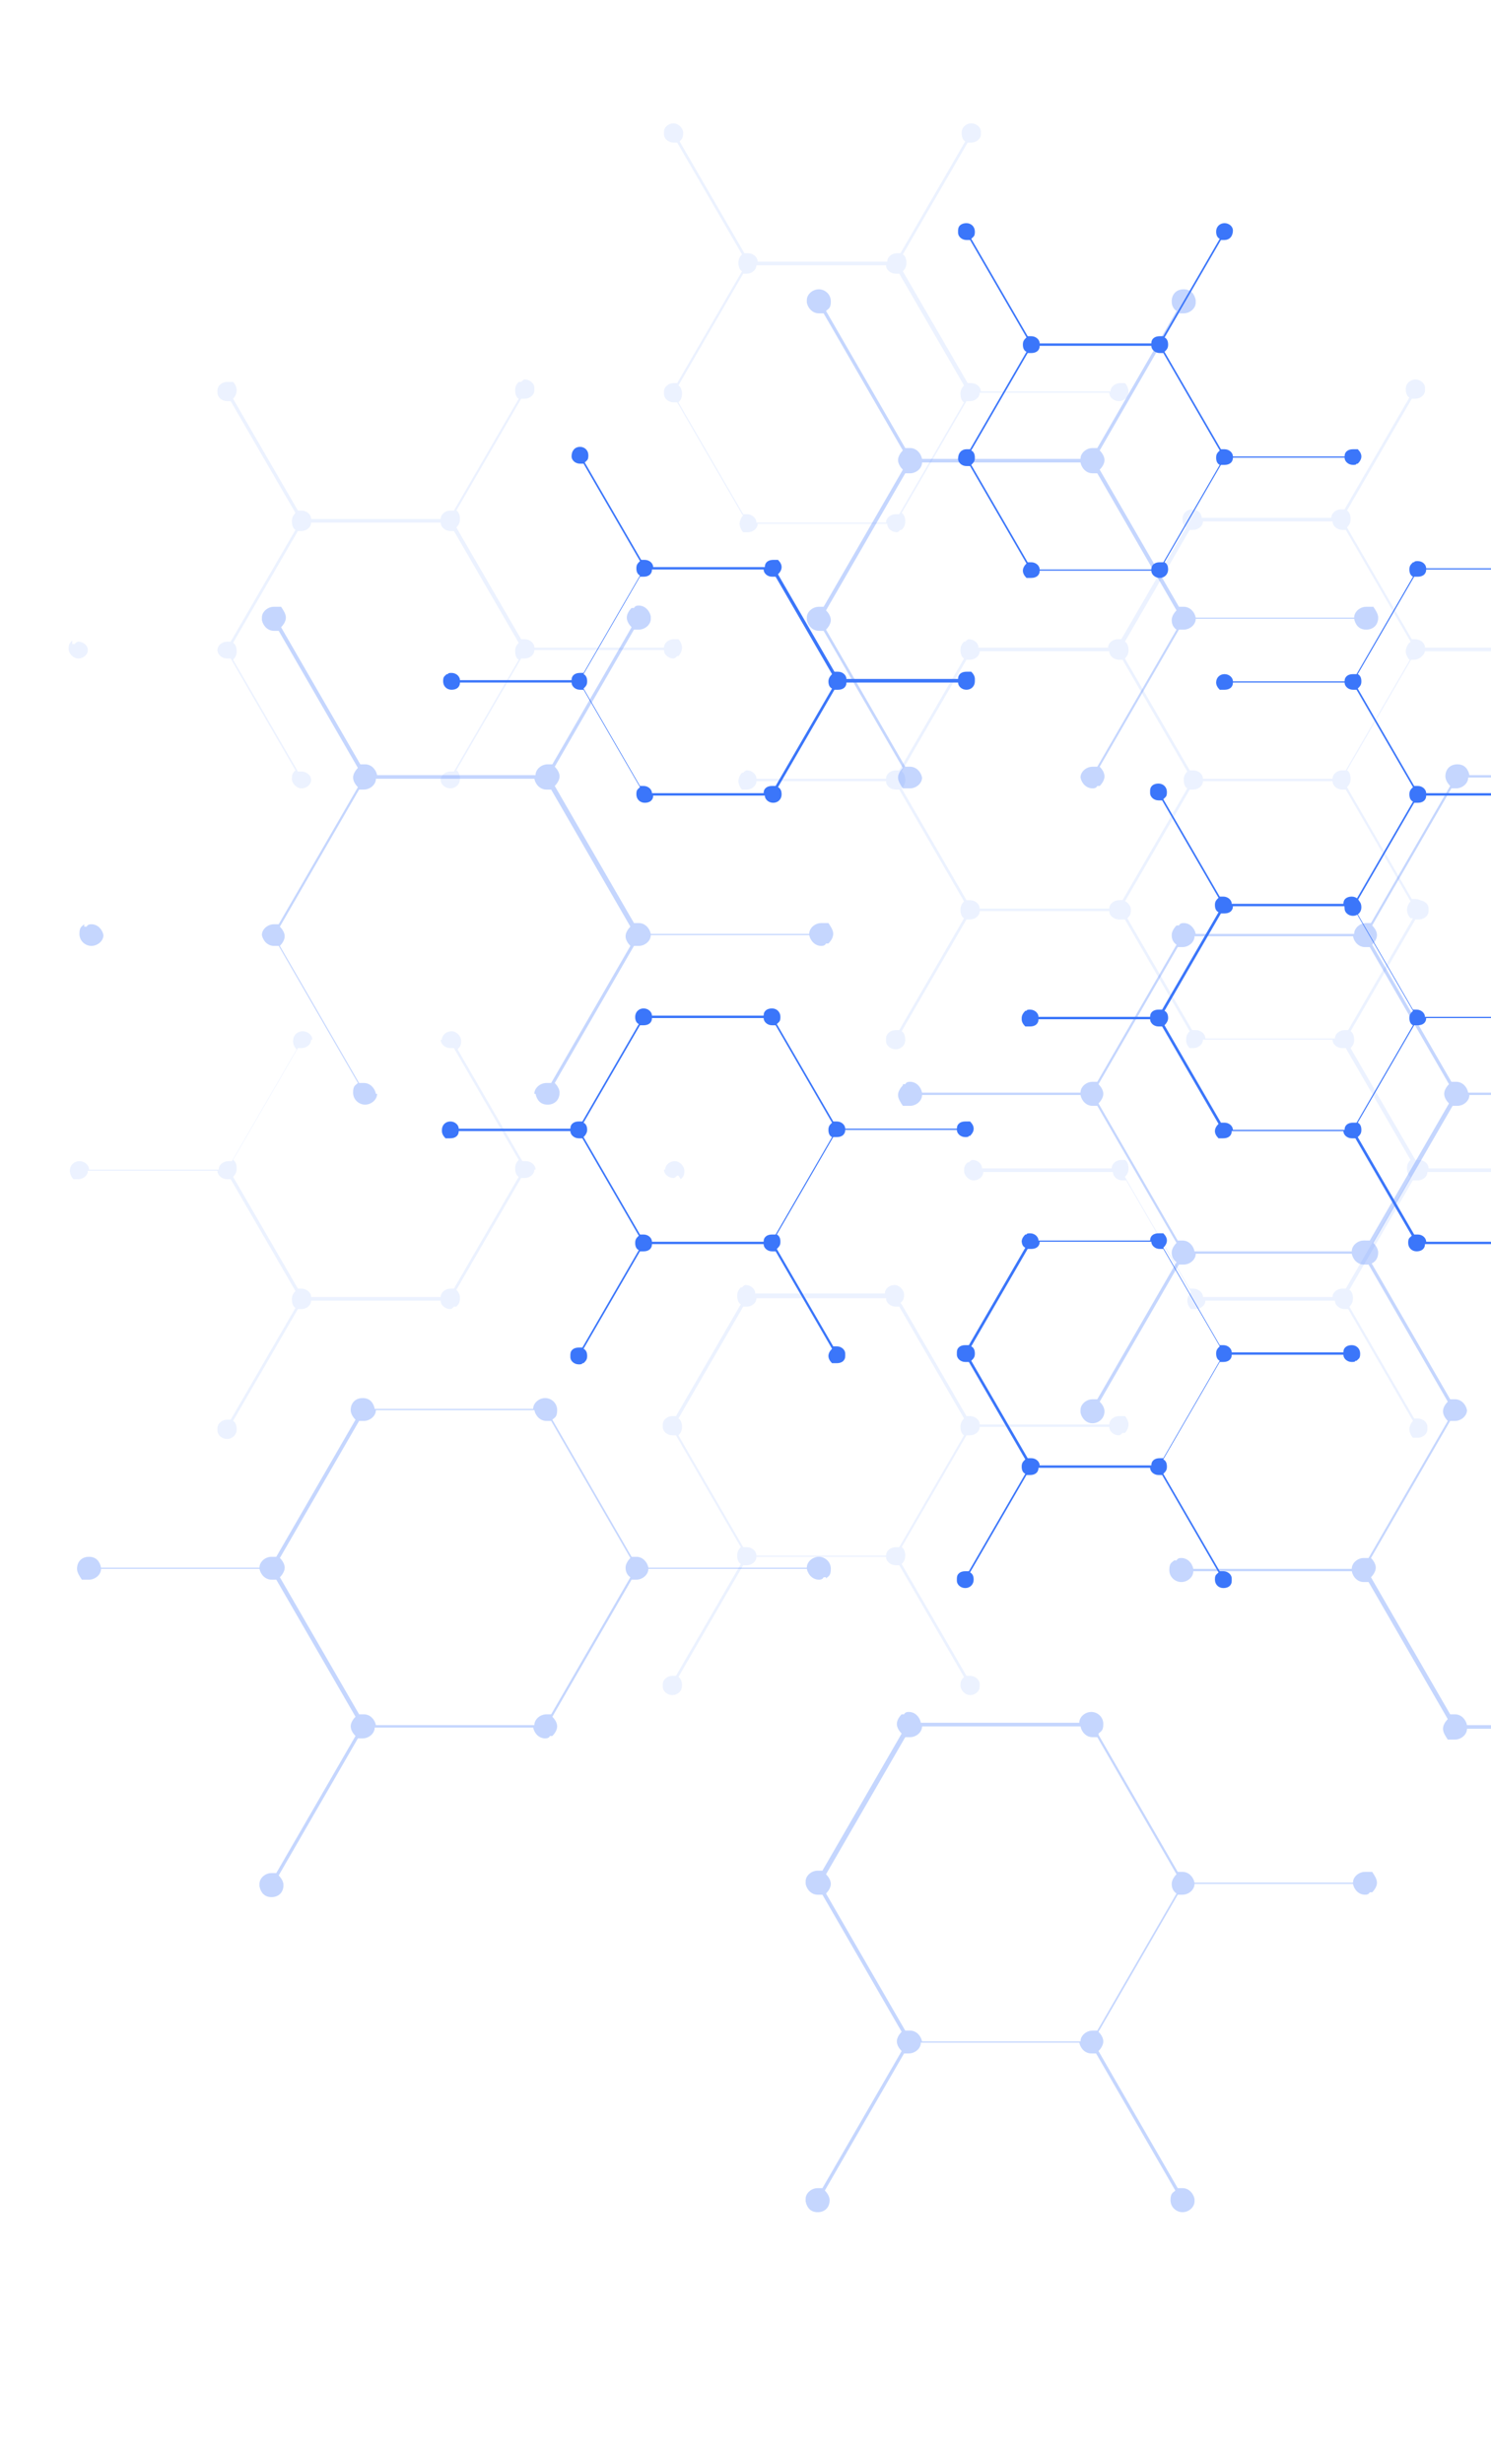 <?xml version="1.0" encoding="UTF-8"?> <svg xmlns="http://www.w3.org/2000/svg" width="396" height="654" viewBox="0 0 396 654" fill="none"><g opacity="0.1"><path d="M197.072 205.111H197.391C197.71 204.792 198.029 204.473 198.347 204.473C199.623 204.473 200.898 205.431 200.898 206.707H235.328C235.328 205.431 236.603 204.473 237.878 204.473C239.153 204.473 238.516 204.473 238.834 204.473L256.049 174.787C255.412 174.468 255.093 173.511 255.093 172.553C255.093 171.595 255.412 170.957 256.049 170.319H256.368C256.687 169.999 257.006 169.68 257.324 169.68C258.6 169.68 259.875 170.638 259.875 171.915H294.305C294.305 170.638 295.58 169.68 296.855 169.68C298.13 169.68 297.493 169.68 297.811 169.68L315.026 139.995C314.389 139.675 314.07 138.718 314.07 137.76C314.07 136.164 315.345 135.207 316.62 135.207C317.895 135.207 319.171 136.164 319.171 137.441H353.601C353.601 136.164 354.876 135.207 356.151 135.207C357.426 135.207 356.788 135.207 357.107 135.207L374.322 105.521C373.685 105.202 373.366 104.244 373.366 103.287C373.366 101.691 374.641 100.733 375.916 100.733C377.191 100.733 378.466 101.691 378.466 102.967V103.606C378.466 104.883 377.191 105.84 375.916 105.84C374.641 105.84 375.279 105.84 374.96 105.84L357.745 135.526C358.382 135.845 358.701 136.803 358.701 137.76C358.701 138.718 358.382 139.356 357.745 139.995L374.96 169.68C375.279 169.68 375.597 169.68 375.916 169.68C377.191 169.68 378.466 170.638 378.466 171.915H412.896C412.896 170.638 414.172 169.68 415.447 169.68C416.722 169.68 416.084 169.68 416.403 169.68H416.722C417.359 170.319 417.678 171.276 417.678 171.915C417.678 172.553 417.359 173.511 416.722 174.149H416.403C416.084 174.468 415.766 174.787 415.447 174.787C414.172 174.787 412.896 173.83 412.896 172.553H378.466C378.466 173.83 377.191 174.787 375.916 174.787C374.641 174.787 375.279 174.787 374.96 174.787L357.745 204.473C358.382 204.792 358.701 205.75 358.701 206.707C358.701 207.665 358.382 208.303 357.745 208.942L374.96 238.627C375.279 238.627 375.597 238.627 375.916 238.627C377.191 238.627 378.466 239.585 378.466 240.862V241.5C378.466 242.777 377.191 243.735 375.916 243.735C374.641 243.735 375.279 243.735 374.96 243.735H374.641C374.003 243.096 373.685 242.139 373.685 241.5C373.685 240.862 374.003 239.904 374.641 239.266L357.426 209.58C357.107 209.58 356.788 209.58 356.47 209.58C355.194 209.58 353.919 208.623 353.919 207.346H319.489C319.489 208.623 318.214 209.58 316.939 209.58C315.664 209.58 316.301 209.58 315.983 209.58L298.768 239.266C299.405 239.904 299.724 240.543 299.724 241.5C299.724 243.096 298.449 244.054 297.174 244.054C295.899 244.054 294.623 243.096 294.623 241.819H260.194C260.194 243.096 258.918 244.054 257.643 244.054C256.368 244.054 257.006 244.054 256.687 244.054L239.472 273.739C240.109 274.059 240.428 275.016 240.428 275.974C240.428 277.57 239.153 278.527 237.878 278.527C236.603 278.527 235.328 277.57 235.328 276.293V275.655C235.328 274.378 236.603 273.42 237.878 273.42C239.153 273.42 238.516 273.42 238.834 273.42L256.049 243.735C255.412 243.415 255.093 242.458 255.093 241.5C255.093 240.543 255.412 239.904 256.049 239.266L238.834 209.58C238.516 209.58 238.197 209.58 237.878 209.58C236.603 209.58 235.328 208.623 235.328 207.346H200.898C200.898 208.623 199.623 209.58 198.347 209.58C197.072 209.58 197.71 209.58 197.391 209.58H197.072C196.435 208.942 196.116 207.984 196.116 207.346C196.116 206.707 196.435 205.75 197.072 205.111ZM316.939 204.473C318.214 204.473 319.489 205.431 319.489 206.707H353.919C353.919 205.431 355.194 204.473 356.47 204.473C357.745 204.473 357.107 204.473 357.426 204.473L374.641 174.787C374.003 174.468 373.685 173.511 373.685 172.553C373.685 171.595 374.003 170.957 374.641 170.319L357.426 140.633C357.107 140.633 356.788 140.633 356.47 140.633C355.194 140.633 353.919 139.675 353.919 138.399H319.489C319.489 139.675 318.214 140.633 316.939 140.633C315.664 140.633 316.301 140.633 315.983 140.633L298.768 170.319C299.405 170.638 299.724 171.595 299.724 172.553C299.724 173.511 299.405 174.149 298.768 174.787L315.983 204.473C316.301 204.473 316.62 204.473 316.939 204.473ZM239.472 209.261L256.687 238.947C257.006 238.947 257.324 238.947 257.643 238.947C258.918 238.947 260.194 239.904 260.194 241.181H294.623C294.623 239.904 295.899 238.947 297.174 238.947C298.449 238.947 297.811 238.947 298.13 238.947L315.345 209.261C314.708 208.942 314.389 207.984 314.389 207.027C314.389 206.069 314.708 205.431 315.345 204.792L298.13 175.107C297.811 175.107 297.493 175.107 297.174 175.107C295.899 175.107 294.623 174.149 294.623 172.872H260.194C260.194 174.149 258.918 175.107 257.643 175.107C256.368 175.107 257.006 175.107 256.687 175.107L239.472 204.792C240.109 205.111 240.428 206.069 240.428 207.027C240.428 207.984 240.109 208.623 239.472 209.261Z" fill="#3B76FA"></path><path d="M197.072 136.483L179.857 106.798C179.538 106.798 179.219 106.798 178.9 106.798C177.625 106.798 176.35 105.84 176.35 104.563V103.925C176.35 102.648 177.625 101.691 178.9 101.691C180.176 101.691 179.538 101.691 179.857 101.691L197.072 72.005C196.434 71.686 196.115 70.728 196.115 69.771C196.115 68.813 196.434 68.175 197.072 67.536L179.857 37.851C179.538 37.851 179.219 37.851 178.9 37.851C177.625 37.851 176.35 36.893 176.35 35.616V34.978C176.35 33.701 177.625 32.743 178.9 32.743C180.176 32.743 181.451 34.02 181.451 35.297C181.451 36.574 181.132 36.893 180.494 37.532L197.709 67.217C198.028 67.217 198.347 67.217 198.666 67.217C199.941 67.217 201.216 68.175 201.216 69.451H235.646C235.646 68.175 236.921 67.217 238.196 67.217C239.471 67.217 238.834 67.217 239.153 67.217L256.368 37.532C255.73 37.212 255.411 36.255 255.411 35.297C255.411 33.701 256.686 32.743 257.962 32.743C259.237 32.743 260.512 33.701 260.512 34.978V35.616C260.512 36.893 259.237 37.851 257.962 37.851C256.686 37.851 257.324 37.851 257.005 37.851L239.79 67.536C240.428 67.856 240.747 68.813 240.747 69.771C240.747 70.728 240.428 71.367 239.79 72.005L257.005 101.691C257.324 101.691 257.643 101.691 257.962 101.691C259.237 101.691 260.512 102.648 260.512 103.925H294.942C294.942 102.648 296.217 101.691 297.492 101.691C298.767 101.691 298.13 101.691 298.449 101.691H298.767C299.405 102.329 299.724 103.287 299.724 103.925C299.724 105.521 298.449 106.479 297.173 106.479C295.898 106.479 294.623 105.521 294.623 104.244H260.193C260.193 105.521 258.918 106.479 257.643 106.479C256.368 106.479 257.005 106.479 256.686 106.479L239.471 136.164C240.109 136.483 240.428 137.441 240.428 138.399C240.428 139.356 240.109 139.995 239.471 140.633H239.153C238.834 140.952 238.515 141.271 238.196 141.271C236.921 141.271 235.646 140.314 235.646 139.037H201.216C201.216 140.314 199.941 141.271 198.666 141.271C197.391 141.271 198.028 141.271 197.709 141.271H197.391C196.753 140.633 196.434 139.675 196.434 139.037C196.434 138.399 196.753 137.441 197.391 136.803L197.072 136.483ZM197.391 136.483C197.709 136.483 198.028 136.483 198.347 136.483C199.622 136.483 200.897 137.441 200.897 138.718H235.327C235.327 137.441 236.602 136.483 237.877 136.483C239.153 136.483 238.515 136.483 238.834 136.483L256.049 106.798C255.411 106.479 255.092 105.521 255.092 104.563C255.092 103.606 255.411 102.967 256.049 102.329L238.834 72.644C238.515 72.644 238.196 72.644 237.877 72.644C236.602 72.644 235.327 71.686 235.327 70.409H200.897C200.897 71.686 199.622 72.644 198.347 72.644C197.072 72.644 197.709 72.644 197.391 72.644L180.176 102.329C180.813 102.648 181.132 103.606 181.132 104.563C181.132 105.521 180.813 106.159 180.176 106.798L197.391 136.483Z" fill="#3B76FA"></path><path d="M19.184 170.957H19.822C20.141 170.638 20.46 170.318 20.778 170.318C22.053 170.318 23.329 171.276 23.329 172.553H57.759C57.759 171.276 59.034 170.318 60.309 170.318C61.584 170.318 60.947 170.318 61.265 170.318L78.48 140.633C77.843 140.314 77.524 139.356 77.524 138.398C77.524 137.441 77.843 136.802 78.48 136.164L61.265 106.478C60.947 106.478 60.628 106.478 60.309 106.478C59.034 106.478 57.759 105.521 57.759 104.244V103.606C57.759 102.329 59.034 101.371 60.309 101.371C61.584 101.371 60.947 101.371 61.265 101.371H61.903C62.541 102.01 62.859 102.967 62.859 103.606C62.859 104.244 62.541 105.202 61.903 105.84L79.118 135.526C79.437 135.526 79.755 135.526 80.074 135.526C81.349 135.526 82.625 136.483 82.625 137.76H117.054C117.054 136.483 118.33 135.526 119.605 135.526C120.88 135.526 120.242 135.526 120.561 135.526L137.776 105.84C137.139 105.521 136.82 104.563 136.82 103.606C136.82 102.648 137.139 102.01 137.776 101.371H138.414C138.733 101.052 139.051 100.733 139.37 100.733C140.645 100.733 141.92 101.69 141.92 102.967V103.606C141.92 104.882 140.645 105.84 139.37 105.84C138.095 105.84 138.733 105.84 138.414 105.84L121.199 135.526C121.836 135.845 122.155 136.802 122.155 137.76C122.155 138.718 121.836 139.356 121.199 139.994L138.414 169.68C138.733 169.68 139.051 169.68 139.37 169.68C140.645 169.68 141.92 170.638 141.92 171.914H176.35C176.35 170.638 177.625 169.68 178.901 169.68C180.176 169.68 179.538 169.68 179.857 169.68H180.176C180.813 170.318 181.132 171.276 181.132 171.914C181.132 172.553 180.813 173.51 180.176 174.149H179.857C179.538 174.468 179.219 174.787 178.901 174.787C177.625 174.787 176.35 173.83 176.35 172.553H141.92C141.92 173.83 140.645 174.787 139.37 174.787C138.095 174.787 138.733 174.787 138.414 174.787L121.199 204.473C121.836 204.792 122.155 205.75 122.155 206.707C122.155 208.303 120.88 209.261 119.605 209.261C118.33 209.261 117.054 208.303 117.054 207.026H82.625C82.625 208.303 81.349 209.261 80.074 209.261C78.799 209.261 77.524 207.984 77.524 206.707C77.524 205.43 77.843 205.111 78.48 204.473L61.265 174.787C60.947 174.787 60.628 174.787 60.309 174.787C59.034 174.787 57.759 173.83 57.759 172.553H23.329C23.329 173.83 22.053 174.787 20.778 174.787C19.503 174.787 18.228 173.51 18.228 172.234C18.228 170.957 18.547 170.638 19.184 169.999V170.957ZM61.903 175.106L79.118 204.792C79.437 204.792 79.755 204.792 80.074 204.792C81.349 204.792 82.625 205.75 82.625 207.026H117.054C117.054 205.75 118.33 204.792 119.605 204.792C120.88 204.792 120.242 204.792 120.561 204.792L137.776 175.106C137.139 174.787 136.82 173.83 136.82 172.872C136.82 171.914 137.139 171.276 137.776 170.638L120.561 140.952C120.242 140.952 119.924 140.952 119.605 140.952C118.33 140.952 117.054 139.994 117.054 138.718H82.625C82.625 139.994 81.349 140.952 80.074 140.952C78.799 140.952 79.437 140.952 79.118 140.952L61.903 170.638C62.541 170.957 62.859 171.914 62.859 172.872C62.859 173.83 62.541 174.468 61.903 175.106Z" fill="#3B76FA"></path><path d="M180.176 312.043H179.857C179.538 312.363 179.219 312.682 178.901 312.682C177.626 312.682 176.35 311.724 176.35 310.447H141.92C141.92 311.724 140.645 312.682 139.37 312.682C138.095 312.682 138.733 312.682 138.414 312.682L121.199 342.367C121.836 343.006 122.155 343.644 122.155 344.602C122.155 345.559 121.836 346.198 121.199 346.836H120.561C120.242 347.155 119.924 347.475 119.605 347.475C118.33 347.475 117.054 346.517 117.054 345.24H82.625C82.625 346.517 81.349 347.475 80.074 347.475C78.799 347.475 79.437 347.475 79.118 347.475L61.903 377.16C62.541 377.479 62.859 378.437 62.859 379.395C62.859 380.991 61.584 381.948 60.309 381.948C59.034 381.948 57.759 380.991 57.759 379.714V379.075C57.759 377.799 59.034 376.841 60.309 376.841C61.584 376.841 60.947 376.841 61.265 376.841L78.48 347.155C77.843 346.836 77.524 345.879 77.524 344.921C77.524 343.963 77.843 343.325 78.48 342.687L61.265 313.001C60.947 313.001 60.628 313.001 60.309 313.001C59.034 313.001 57.759 312.043 57.759 310.767H23.329C23.329 312.043 22.054 313.001 20.778 313.001C19.503 313.001 20.141 313.001 19.822 313.001H19.503C18.866 312.363 18.547 311.405 18.547 310.767C18.547 309.171 19.822 308.213 21.097 308.213C22.372 308.213 23.648 309.171 23.648 310.447H58.077C58.077 309.171 59.353 308.213 60.628 308.213C61.903 308.213 61.265 308.213 61.584 308.213L78.799 278.527C78.162 277.889 77.843 277.251 77.843 276.293C77.843 274.697 79.118 273.739 80.393 273.739C81.668 273.739 82.943 274.697 82.943 275.974H117.373C117.373 274.697 118.648 273.739 119.924 273.739C121.199 273.739 122.474 275.016 122.474 276.293C122.474 277.57 122.155 277.889 121.518 278.527L138.733 308.213C139.051 308.213 139.37 308.213 139.689 308.213C140.964 308.213 142.239 309.171 142.239 310.447H176.669C176.669 309.171 177.944 308.213 179.22 308.213C180.495 308.213 181.77 309.49 181.77 310.767C181.77 312.043 181.451 312.363 180.813 313.001L180.176 312.043ZM137.776 307.894L120.561 278.208C120.242 278.208 119.924 278.208 119.605 278.208C118.33 278.208 117.054 277.251 117.054 275.974H82.625C82.625 277.251 81.349 278.208 80.074 278.208C78.799 278.208 79.437 278.208 79.118 278.208L61.903 307.894C62.541 308.213 62.859 309.171 62.859 310.128C62.859 311.086 62.541 311.724 61.903 312.363L79.118 342.048C79.437 342.048 79.755 342.048 80.074 342.048C81.349 342.048 82.625 343.006 82.625 344.283H117.054C117.054 343.006 118.33 342.048 119.605 342.048C120.88 342.048 120.242 342.048 120.561 342.048L137.776 312.363C137.139 312.043 136.82 311.086 136.82 310.128C136.82 309.171 137.139 308.532 137.776 307.894Z" fill="#3B76FA"></path><path d="M239.471 346.198L256.686 375.883C257.005 375.883 257.324 375.883 257.643 375.883C258.918 375.883 260.193 376.841 260.193 378.118H294.623C294.623 376.841 295.898 375.883 297.173 375.883C298.449 375.883 297.811 375.883 298.13 375.883H298.767C299.405 376.522 299.724 377.479 299.724 378.118C299.724 378.756 299.405 379.714 298.767 380.352H298.13C297.811 380.671 297.492 380.99 297.173 380.99C295.898 380.99 294.623 380.033 294.623 378.756H260.193C260.193 380.033 258.918 380.99 257.643 380.99C256.368 380.99 257.005 380.99 256.686 380.99L239.471 410.676C240.109 410.995 240.428 411.953 240.428 412.91C240.428 413.868 240.109 414.506 239.471 415.145L256.686 444.83C257.005 444.83 257.324 444.83 257.643 444.83C258.918 444.83 260.193 445.788 260.193 447.065V447.703C260.193 448.98 258.918 449.938 257.643 449.938C256.368 449.938 255.092 448.661 255.092 447.384C255.092 446.107 255.411 445.788 256.049 445.149L238.834 415.464C238.515 415.464 238.196 415.464 237.877 415.464C236.602 415.464 235.327 414.506 235.327 413.229H200.897C200.897 414.506 199.622 415.464 198.347 415.464C197.072 415.464 197.709 415.464 197.391 415.464L180.176 445.149C180.813 445.469 181.132 446.426 181.132 447.384C181.132 448.98 179.857 449.938 178.582 449.938C177.306 449.938 176.031 448.98 176.031 447.703V447.065C176.031 445.788 177.306 444.83 178.582 444.83C179.857 444.83 179.219 444.83 179.538 444.83L196.753 415.145C196.115 414.826 195.797 413.868 195.797 412.91C195.797 411.953 196.115 411.314 196.753 410.676L179.538 380.99C179.219 380.99 178.9 380.99 178.582 380.99C177.306 380.99 176.031 380.033 176.031 378.756V378.118C176.031 376.841 177.306 375.883 178.582 375.883C179.857 375.883 179.219 375.883 179.538 375.883L196.753 346.198C196.115 345.878 195.797 344.921 195.797 343.963C195.797 343.006 196.115 342.367 196.753 341.729H197.072C197.391 341.41 197.709 341.09 198.028 341.09C199.303 341.09 200.578 342.048 200.578 343.325H235.008C235.008 342.048 236.283 341.09 237.559 341.09C238.834 341.09 240.109 342.367 240.109 343.644C240.109 344.921 239.79 345.24 239.153 345.878L239.471 346.198ZM237.877 346.836C236.602 346.836 235.327 345.878 235.327 344.602H200.897C200.897 345.878 199.622 346.836 198.347 346.836C197.072 346.836 197.709 346.836 197.391 346.836L180.176 376.521C180.813 376.841 181.132 377.798 181.132 378.756C181.132 379.714 180.813 380.352 180.176 380.99L197.391 410.676C197.709 410.676 198.028 410.676 198.347 410.676C199.622 410.676 200.897 411.633 200.897 412.91H235.327C235.327 411.633 236.602 410.676 237.877 410.676C239.153 410.676 238.515 410.676 238.834 410.676L256.049 380.99C255.411 380.671 255.092 379.714 255.092 378.756C255.092 377.798 255.411 377.16 256.049 376.521L238.834 346.836C238.515 346.836 238.196 346.836 237.877 346.836Z" fill="#3B76FA"></path><path d="M417.359 312.043H417.04C416.721 312.363 416.403 312.682 416.084 312.682C414.809 312.682 413.534 311.724 413.534 310.447H379.104C379.104 311.724 377.828 312.682 376.553 312.682C375.278 312.682 375.916 312.682 375.597 312.682L358.382 342.367C359.02 342.687 359.338 343.644 359.338 344.602C359.338 345.559 359.02 346.198 358.382 346.836L375.597 376.522C375.916 376.522 376.234 376.522 376.553 376.522C377.828 376.522 379.104 377.479 379.104 378.756V379.395C379.104 380.671 377.828 381.629 376.553 381.629C375.278 381.629 375.916 381.629 375.597 381.629H375.278C374.641 380.991 374.322 380.033 374.322 379.395C374.322 378.756 374.641 377.799 375.278 377.16L358.063 347.475C357.744 347.475 357.426 347.475 357.107 347.475C355.832 347.475 354.556 346.517 354.556 345.24H320.127C320.127 346.517 318.851 347.475 317.576 347.475C316.301 347.475 316.939 347.475 316.62 347.475H316.301C315.663 346.836 315.345 345.879 315.345 345.24C315.345 344.602 315.663 343.644 316.301 343.006L299.086 313.32C298.767 313.32 298.449 313.32 298.13 313.32C296.855 313.32 295.579 312.363 295.579 311.086H261.15C261.15 312.363 259.874 313.32 258.599 313.32C257.324 313.32 256.049 312.043 256.049 310.767C256.049 309.49 256.368 309.171 257.005 308.532H257.324C257.643 308.213 257.962 307.894 258.28 307.894C259.556 307.894 260.831 308.851 260.831 310.128H295.261C295.261 308.851 296.536 307.894 297.811 307.894C299.086 307.894 298.449 307.894 298.767 307.894L315.982 278.208C315.345 277.57 315.026 276.931 315.026 275.974C315.026 275.016 315.345 274.378 315.982 273.739L298.767 244.054C298.449 244.054 298.13 244.054 297.811 244.054C296.536 244.054 295.261 243.096 295.261 241.819V241.181C295.261 239.904 296.536 238.947 297.811 238.947C299.086 238.947 300.361 240.223 300.361 241.5C300.361 242.777 300.043 243.096 299.405 243.735L316.62 273.42C316.939 273.42 317.257 273.42 317.576 273.42C318.851 273.42 320.127 274.378 320.127 275.655H354.556C354.556 274.378 355.832 273.42 357.107 273.42C358.382 273.42 357.744 273.42 358.063 273.42L375.278 243.735C374.641 243.415 374.322 242.458 374.322 241.5C374.322 239.904 375.597 238.947 376.872 238.947C378.147 238.947 379.422 239.904 379.422 241.181V241.819C379.422 243.096 378.147 244.054 376.872 244.054C375.597 244.054 376.235 244.054 375.916 244.054L358.701 273.739C359.338 274.059 359.657 275.016 359.657 275.974C359.657 276.931 359.338 277.57 358.701 278.208L375.916 307.894C376.235 307.894 376.553 307.894 376.872 307.894C378.147 307.894 379.422 308.851 379.422 310.128H413.852C413.852 308.851 415.127 307.894 416.403 307.894C417.678 307.894 417.04 307.894 417.359 307.894H417.678C418.315 308.532 418.634 309.49 418.634 310.128C418.634 310.767 418.315 311.724 417.678 312.363L417.359 312.043ZM374.64 307.894L357.426 278.208C357.107 278.208 356.788 278.208 356.469 278.208C355.194 278.208 353.919 277.251 353.919 275.974H319.489C319.489 277.251 318.214 278.208 316.939 278.208C315.664 278.208 316.301 278.208 315.982 278.208L298.767 307.894C299.405 308.213 299.724 309.171 299.724 310.128C299.724 311.086 299.405 311.724 298.767 312.363L315.982 342.048C316.301 342.048 316.62 342.048 316.939 342.048C318.214 342.048 319.489 343.006 319.489 344.283H353.919C353.919 343.006 355.194 342.048 356.469 342.048C357.744 342.048 357.107 342.048 357.426 342.048L374.64 312.363C374.003 312.043 373.684 311.086 373.684 310.128C373.684 309.171 374.003 308.532 374.64 307.894Z" fill="#3B76FA"></path><path d="M594.928 277.889H594.609C594.29 278.208 593.971 278.528 593.653 278.528C592.378 278.528 591.102 277.57 591.102 276.293H556.673C556.673 277.57 555.397 278.528 554.122 278.528C552.847 278.528 553.484 278.528 553.166 278.528L535.951 308.213C536.588 308.532 536.907 309.49 536.907 310.448C536.907 311.405 536.588 312.044 535.951 312.682H535.632C535.313 313.001 534.994 313.32 534.676 313.32C533.4 313.32 532.125 312.363 532.125 311.086H497.695C497.695 312.363 496.42 313.32 495.145 313.32C493.87 313.32 494.507 313.32 494.189 313.32L476.974 343.006C477.611 343.325 477.93 344.283 477.93 345.24C477.93 346.836 476.655 347.794 475.38 347.794C474.105 347.794 472.829 346.836 472.829 345.56H438.399C438.399 346.836 437.124 347.794 435.849 347.794C434.574 347.794 435.212 347.794 434.893 347.794L417.678 377.48C418.315 377.799 418.634 378.756 418.634 379.714C418.634 381.31 417.359 382.268 416.084 382.268C414.809 382.268 413.534 381.31 413.534 380.033V379.395C413.534 378.118 414.809 377.16 416.084 377.16C417.359 377.16 416.721 377.16 417.04 377.16L434.255 347.475C433.618 347.156 433.299 346.198 433.299 345.24C433.299 344.283 433.618 343.644 434.255 343.006L417.04 313.32C416.721 313.32 416.403 313.32 416.084 313.32C414.809 313.32 413.534 312.363 413.534 311.086H379.104C379.104 312.363 377.828 313.32 376.553 313.32C375.278 313.32 375.916 313.32 375.597 313.32H375.278C374.641 312.682 374.322 311.724 374.322 311.086C374.322 310.448 374.641 309.49 375.278 308.852H375.597C375.916 308.532 376.234 308.213 376.553 308.213C377.828 308.213 379.104 309.171 379.104 310.448H413.534C413.534 309.171 414.809 308.213 416.084 308.213C417.359 308.213 416.721 308.213 417.04 308.213L434.255 278.528C433.618 278.208 433.299 277.251 433.299 276.293C433.299 275.336 433.618 274.697 434.255 274.059L417.04 244.373C416.721 244.373 416.403 244.373 416.084 244.373C414.809 244.373 413.534 243.416 413.534 242.139V241.5C413.534 240.224 414.809 239.266 416.084 239.266C417.359 239.266 416.721 239.266 417.04 239.266H417.359C417.997 239.904 418.315 240.862 418.315 241.5C418.315 242.139 417.997 243.096 417.359 243.735L434.574 273.42C434.893 273.42 435.212 273.42 435.53 273.42C436.806 273.42 438.081 274.378 438.081 275.655H472.511C472.511 274.378 473.786 273.42 475.061 273.42C476.336 273.42 475.698 273.42 476.017 273.42L493.232 243.735C492.595 243.096 492.276 242.458 492.276 241.5C492.276 239.904 493.551 238.947 494.826 238.947C496.101 238.947 497.377 239.904 497.377 241.181H531.806C531.806 239.904 533.082 238.947 534.357 238.947C535.632 238.947 534.994 238.947 535.313 238.947L552.528 209.261C551.89 208.942 551.572 207.984 551.572 207.027C551.572 205.431 552.847 204.473 554.122 204.473C555.397 204.473 556.673 205.431 556.673 206.708V207.346C556.673 208.623 555.397 209.58 554.122 209.58C552.847 209.58 553.484 209.58 553.166 209.58L535.951 239.266C536.588 239.585 536.907 240.543 536.907 241.5C536.907 242.458 536.588 243.096 535.951 243.735L553.166 273.42C553.484 273.42 553.803 273.42 554.122 273.42C555.397 273.42 556.673 274.378 556.673 275.655H591.102C591.102 274.378 592.378 273.42 593.653 273.42C594.928 273.42 594.29 273.42 594.609 273.42H594.928C595.566 274.059 595.884 275.016 595.884 275.655C595.884 276.293 595.566 277.251 594.928 277.889ZM475.061 278.528C473.786 278.528 472.511 277.57 472.511 276.293H438.081C438.081 277.57 436.806 278.528 435.53 278.528C434.255 278.528 434.893 278.528 434.574 278.528L417.359 308.213C417.997 308.532 418.315 309.49 418.315 310.448C418.315 311.405 417.997 312.044 417.359 312.682L434.574 342.368C434.893 342.368 435.212 342.368 435.53 342.368C436.806 342.368 438.081 343.325 438.081 344.602H472.511C472.511 343.325 473.786 342.368 475.061 342.368C476.336 342.368 475.698 342.368 476.017 342.368L493.232 312.682C492.595 312.363 492.276 311.405 492.276 310.448C492.276 309.49 492.595 308.852 493.232 308.213L476.017 278.528C475.698 278.528 475.38 278.528 475.061 278.528ZM552.528 273.74L535.313 244.054C534.994 244.054 534.676 244.054 534.357 244.054C533.082 244.054 531.806 243.096 531.806 241.82H497.377C497.377 243.096 496.101 244.054 494.826 244.054C493.551 244.054 494.189 244.054 493.87 244.054L476.655 273.74C477.292 274.059 477.611 275.016 477.611 275.974C477.611 276.932 477.292 277.57 476.655 278.208L493.87 307.894C494.189 307.894 494.507 307.894 494.826 307.894C496.101 307.894 497.377 308.852 497.377 310.128H531.806C531.806 308.852 533.082 307.894 534.357 307.894C535.632 307.894 534.994 307.894 535.313 307.894L552.528 278.208C551.89 277.889 551.572 276.932 551.572 275.974C551.572 275.016 551.89 274.378 552.528 273.74Z" fill="#3B76FA"></path><path d="M374.641 170.957H374.96C375.278 170.638 375.597 170.319 375.916 170.319C377.191 170.319 378.466 171.276 378.466 172.553H412.896C412.896 171.276 414.172 170.319 415.447 170.319C416.722 170.319 416.084 170.319 416.403 170.319L433.618 140.633C432.98 140.314 432.662 139.356 432.662 138.399C432.662 137.441 432.98 136.803 433.618 136.164L416.403 106.479C416.084 106.479 415.765 106.479 415.447 106.479C414.172 106.479 412.896 105.521 412.896 104.244V103.606C412.896 102.329 414.172 101.371 415.447 101.371C416.722 101.371 416.084 101.371 416.403 101.371H416.722C417.359 102.01 417.678 102.967 417.678 103.606C417.678 104.244 417.359 105.202 416.722 105.84L433.937 135.526C434.256 135.526 434.574 135.526 434.893 135.526C436.168 135.526 437.444 136.483 437.444 137.76H471.873C471.873 136.483 473.148 135.526 474.424 135.526C475.699 135.526 475.061 135.526 475.38 135.526H475.699C476.337 136.164 476.655 137.122 476.655 137.76C476.655 138.399 476.337 139.356 475.699 139.995L492.914 169.68C493.233 169.68 493.551 169.68 493.87 169.68C495.145 169.68 496.421 170.638 496.421 171.915H530.85C530.85 170.638 532.126 169.68 533.401 169.68C534.676 169.68 535.951 170.957 535.951 172.234C535.951 173.511 535.632 173.83 534.995 174.468H534.676C534.357 174.787 534.038 175.107 533.72 175.107C532.444 175.107 531.169 174.149 531.169 172.872H496.739C496.739 174.149 495.464 175.107 494.189 175.107C492.914 175.107 493.551 175.107 493.233 175.107L476.018 204.792C476.655 205.431 476.974 206.069 476.974 207.027C476.974 207.984 476.655 208.623 476.018 209.261L493.233 238.947C493.551 238.947 493.87 238.947 494.189 238.947C495.464 238.947 496.739 239.904 496.739 241.181V241.819C496.739 243.096 495.464 244.054 494.189 244.054C492.914 244.054 491.639 242.777 491.639 241.5C491.639 240.223 491.957 239.904 492.595 239.266L475.38 209.58C475.061 209.58 474.742 209.58 474.424 209.58C473.148 209.58 471.873 208.623 471.873 207.346H437.444C437.444 208.623 436.168 209.58 434.893 209.58C433.618 209.58 434.256 209.58 433.937 209.58L416.722 239.266C417.359 239.585 417.678 240.543 417.678 241.5C417.678 243.096 416.403 244.054 415.128 244.054C413.853 244.054 412.578 243.096 412.578 241.819V241.181C412.578 239.904 413.853 238.947 415.128 238.947C416.403 238.947 415.765 238.947 416.084 238.947L433.299 209.261C432.662 208.942 432.343 207.984 432.343 207.027C432.343 206.069 432.662 205.431 433.299 204.792L416.084 175.107C415.765 175.107 415.447 175.107 415.128 175.107C413.853 175.107 412.578 174.149 412.578 172.872H378.148C378.148 174.149 376.873 175.107 375.597 175.107C374.322 175.107 374.96 175.107 374.641 175.107H374.322C373.685 174.468 373.366 173.511 373.366 172.872C373.366 172.234 373.685 171.276 374.322 170.638L374.641 170.957ZM417.359 175.107L434.574 204.792C434.893 204.792 435.212 204.792 435.531 204.792C436.806 204.792 438.081 205.75 438.081 207.027H472.511C472.511 205.75 473.786 204.792 475.061 204.792C476.336 204.792 475.699 204.792 476.018 204.792L493.233 175.107C492.595 174.787 492.276 173.83 492.276 172.872C492.276 171.915 492.595 171.276 493.233 170.638L476.018 140.952C475.699 140.952 475.38 140.952 475.061 140.952C473.786 140.952 472.511 139.995 472.511 138.718H438.081C438.081 139.995 436.806 140.952 435.531 140.952C434.256 140.952 434.893 140.952 434.574 140.952L417.359 170.638C417.997 170.957 418.316 171.915 418.316 172.872C418.316 173.83 417.997 174.468 417.359 175.107Z" fill="#3B76FA"></path></g><g opacity="0.3"><path d="M239.79 287.784H240.428C240.747 287.146 241.384 287.146 241.703 287.146C243.297 287.146 244.572 288.423 244.891 290.019H286.972C286.972 288.423 288.566 287.146 290.16 287.146C291.754 287.146 291.116 287.146 291.435 287.146L312.476 250.757C311.519 250.119 311.2 249.161 311.2 248.204C311.2 247.246 311.838 246.288 312.476 245.65H313.113C313.432 245.012 314.07 245.012 314.388 245.012C315.982 245.012 317.257 246.288 317.576 247.884H359.657C359.657 246.288 361.251 245.012 362.845 245.012C364.439 245.012 363.802 245.012 364.12 245.012L385.161 208.623C384.523 207.984 383.886 207.027 383.886 206.069C383.886 204.154 385.161 202.877 387.074 202.877C388.986 202.877 389.943 204.154 390.262 205.75H432.342C432.342 204.154 433.937 202.877 435.53 202.877C437.124 202.877 436.487 202.877 436.806 202.877L457.846 166.488C457.209 165.85 456.571 164.892 456.571 163.935C456.571 162.02 457.846 160.743 459.759 160.743C461.672 160.743 462.628 162.02 462.947 163.616V164.254C462.947 165.85 461.353 167.127 459.759 167.127C458.165 167.127 458.802 167.127 458.484 167.127L437.443 203.516C438.081 204.154 438.718 205.112 438.718 206.069C438.718 207.027 438.081 207.984 437.443 208.623L458.484 245.012C458.802 245.012 459.44 245.012 459.759 245.012C461.353 245.012 462.628 246.288 462.947 247.884H505.028C505.028 246.288 506.622 245.012 508.216 245.012C509.81 245.012 509.172 245.012 509.491 245.012H510.128C510.766 245.969 511.404 246.927 511.404 247.884C511.404 248.842 510.766 249.8 510.128 250.438H509.491C509.172 251.076 508.534 251.076 508.216 251.076C506.622 251.076 505.347 249.8 505.028 248.204H462.947C462.947 249.8 461.353 251.076 459.759 251.076C458.165 251.076 458.802 251.076 458.484 251.076L437.443 287.465C438.081 288.104 438.718 289.061 438.718 290.019C438.718 290.976 438.081 291.934 437.443 292.572L458.484 328.961C458.802 328.961 459.44 328.961 459.759 328.961C461.353 328.961 462.628 330.238 462.947 331.834V332.472C462.947 334.068 461.353 335.345 459.759 335.345C458.165 335.345 458.802 335.345 458.484 335.345H457.846C457.209 334.388 456.571 333.43 456.571 332.472C456.571 331.515 457.209 330.557 457.846 329.919L436.806 293.53C436.487 293.53 435.849 293.53 435.53 293.53C433.937 293.53 432.661 292.253 432.342 290.657H390.262C390.262 292.253 388.668 293.53 387.074 293.53C385.48 293.53 386.117 293.53 385.798 293.53L364.758 329.919C365.396 330.557 366.033 331.515 366.033 332.472C366.033 334.388 364.758 335.664 362.845 335.664C360.932 335.664 359.976 334.388 359.657 332.792H317.576C317.576 334.388 315.982 335.664 314.388 335.664C312.794 335.664 313.432 335.664 313.113 335.664L292.073 372.053C292.71 372.692 293.348 373.649 293.348 374.607C293.348 376.522 291.754 377.799 290.16 377.799C288.566 377.799 287.291 376.522 286.972 374.926V374.288C286.972 372.692 288.566 371.415 290.16 371.415C291.754 371.415 291.116 371.415 291.435 371.415L312.476 335.026C311.519 334.388 311.2 333.43 311.2 332.472C311.2 331.515 311.838 330.557 312.476 329.919L291.435 293.53C291.116 293.53 290.479 293.53 290.16 293.53C288.566 293.53 287.291 292.253 286.972 290.657H244.891C244.891 292.253 243.297 293.53 241.703 293.53C240.109 293.53 240.747 293.53 240.428 293.53H239.79C239.153 292.572 238.515 291.615 238.515 290.657C238.515 289.7 239.153 288.742 239.79 288.104V287.784ZM386.755 287.146C388.349 287.146 389.624 288.423 389.943 290.019H432.024C432.024 288.423 433.618 287.146 435.212 287.146C436.806 287.146 436.168 287.146 436.487 287.146L457.527 250.757C456.89 250.119 456.252 249.161 456.252 248.204C456.252 247.246 456.89 246.288 457.527 245.65L436.487 209.261C436.168 209.261 435.53 209.261 435.212 209.261C433.618 209.261 432.342 207.984 432.024 206.388H389.943C389.943 207.984 388.349 209.261 386.755 209.261C385.161 209.261 385.798 209.261 385.48 209.261L364.439 245.65C365.077 246.288 365.714 247.246 365.714 248.204C365.714 249.161 365.077 250.119 364.439 250.757L385.48 287.146C385.798 287.146 386.436 287.146 386.755 287.146ZM291.754 292.892L312.794 329.28C313.113 329.28 313.751 329.28 314.069 329.28C315.663 329.28 316.939 330.557 317.257 332.153H359.338C359.338 330.557 360.932 329.28 362.526 329.28C364.12 329.28 363.483 329.28 363.802 329.28L384.842 292.892C384.204 292.253 383.567 291.296 383.567 290.338C383.567 289.38 384.204 288.423 384.842 287.784L363.802 251.396C363.483 251.396 362.845 251.396 362.526 251.396C360.932 251.396 359.657 250.119 359.338 248.523H317.257C317.257 250.119 315.663 251.396 314.069 251.396C312.476 251.396 313.113 251.396 312.794 251.396L291.754 287.784C292.391 288.423 293.029 289.38 293.029 290.338C293.029 291.296 292.391 292.253 291.754 292.892Z" fill="#3B76FA"></path><path d="M239.79 203.834L218.75 167.446C218.431 167.446 217.793 167.446 217.475 167.446C215.881 167.446 214.605 166.169 214.287 164.573V163.934C214.287 162.338 215.881 161.062 217.475 161.062C219.069 161.062 218.431 161.062 218.75 161.062L239.79 124.673C239.153 124.034 238.515 123.077 238.515 122.119C238.515 121.162 239.153 120.204 239.79 119.566L218.75 83.177C218.431 83.177 217.793 83.177 217.475 83.177C215.881 83.177 214.605 81.9 214.287 80.304V79.665C214.287 78.07 215.881 76.793 217.475 76.793C219.069 76.793 220.663 78.07 220.663 79.985C220.663 81.9 220.025 81.9 219.387 82.538L240.428 118.927C240.747 118.927 241.384 118.927 241.703 118.927C243.297 118.927 244.572 120.204 244.891 121.8H286.972C286.972 120.204 288.566 118.927 290.16 118.927C291.754 118.927 291.116 118.927 291.435 118.927L312.475 82.538C311.519 81.9 311.2 80.942 311.2 79.985C311.2 78.07 312.475 76.793 314.388 76.793C316.301 76.793 317.257 78.07 317.576 79.665V80.304C317.576 81.9 315.982 83.177 314.388 83.177C312.794 83.177 313.432 83.177 313.113 83.177L292.073 119.566C292.71 120.204 293.348 121.162 293.348 122.119C293.348 123.077 292.71 124.034 292.073 124.673L313.113 161.062C313.432 161.062 314.069 161.062 314.388 161.062C315.982 161.062 317.257 162.338 317.576 163.934H359.657C359.657 162.338 361.251 161.062 362.845 161.062C364.439 161.062 363.801 161.062 364.12 161.062H364.758C365.395 162.019 366.033 162.977 366.033 163.934C366.033 165.85 364.758 167.126 362.845 167.126C360.932 167.126 359.976 165.85 359.657 164.254H317.576C317.576 165.85 315.982 167.126 314.388 167.126C312.794 167.126 313.432 167.126 313.113 167.126L292.073 203.515C292.71 204.154 293.348 205.111 293.348 206.069C293.348 207.026 292.71 207.984 292.073 208.622H291.435C291.116 209.261 290.479 209.261 290.16 209.261C288.566 209.261 287.291 207.984 286.972 206.388H244.891C244.891 207.984 243.297 209.261 241.703 209.261C240.109 209.261 240.747 209.261 240.428 209.261H239.79C239.153 208.303 238.515 207.346 238.515 206.388C238.515 205.43 239.153 204.473 239.79 203.834ZM240.428 203.515C240.747 203.515 241.384 203.515 241.703 203.515C243.297 203.515 244.572 204.792 244.891 206.388H286.972C286.972 204.792 288.566 203.515 290.16 203.515C291.754 203.515 291.116 203.515 291.435 203.515L312.475 167.126C311.519 166.488 311.2 165.53 311.2 164.573C311.2 163.615 311.838 162.658 312.475 162.019L291.435 125.63C291.116 125.63 290.479 125.63 290.16 125.63C288.566 125.63 287.291 124.354 286.972 122.758H244.891C244.891 124.354 243.297 125.63 241.703 125.63C240.109 125.63 240.747 125.63 240.428 125.63L219.387 162.019C220.025 162.658 220.663 163.615 220.663 164.573C220.663 165.53 220.025 166.488 219.387 167.126L240.428 203.515Z" fill="#3B76FA"></path><path d="M22.372 245.969H23.01C23.329 245.331 23.966 245.331 24.285 245.331C25.879 245.331 27.154 246.608 27.473 248.204H69.554C69.554 246.608 71.148 245.331 72.742 245.331C74.336 245.331 73.698 245.331 74.017 245.331L95.058 208.942C94.42 208.304 93.782 207.346 93.782 206.389C93.782 205.431 94.42 204.473 95.058 203.835L74.017 167.446C73.698 167.446 73.061 167.446 72.742 167.446C71.148 167.446 69.873 166.169 69.554 164.573V163.935C69.554 162.339 71.148 161.062 72.742 161.062C74.336 161.062 73.698 161.062 74.017 161.062H74.655C75.292 162.02 75.93 162.977 75.93 163.935C75.93 164.893 75.292 165.85 74.655 166.489L95.695 202.877C96.014 202.877 96.652 202.877 96.97 202.877C98.564 202.877 99.84 204.154 100.158 205.75H142.239C142.239 204.154 143.833 202.877 145.427 202.877C147.021 202.877 146.384 202.877 146.702 202.877L167.743 166.489C167.105 165.85 166.468 164.893 166.468 163.935C166.468 162.977 167.105 162.02 167.743 161.381H168.38C168.699 160.743 169.337 160.743 169.656 160.743C171.25 160.743 172.525 162.02 172.844 163.616V164.254C172.844 165.85 171.25 167.127 169.656 167.127C168.062 167.127 168.699 167.127 168.38 167.127L147.34 203.516C147.978 204.154 148.615 205.112 148.615 206.069C148.615 207.027 147.978 207.985 147.34 208.623L168.38 245.012C168.699 245.012 169.337 245.012 169.656 245.012C171.25 245.012 172.525 246.289 172.844 247.885H214.925C214.925 246.289 216.519 245.012 218.113 245.012C219.706 245.012 219.069 245.012 219.388 245.012H220.025C220.663 245.969 221.3 246.927 221.3 247.885C221.3 248.842 220.663 249.8 220.025 250.438H219.388C219.069 251.077 218.431 251.077 218.113 251.077C216.519 251.077 215.243 249.8 214.925 248.204H172.844C172.844 249.8 171.25 251.077 169.656 251.077C168.062 251.077 168.699 251.077 168.38 251.077L147.34 287.465C147.978 288.104 148.615 289.061 148.615 290.019C148.615 291.934 147.34 293.211 145.427 293.211C143.514 293.211 142.558 291.934 142.239 290.338H100.158C100.158 291.934 98.564 293.211 96.97 293.211C95.376 293.211 93.782 291.934 93.782 290.019C93.782 288.104 94.42 288.104 95.058 287.465L74.017 251.077C73.698 251.077 73.061 251.077 72.742 251.077C71.148 251.077 69.873 249.8 69.554 248.204H27.473C27.473 249.8 25.879 251.077 24.285 251.077C22.691 251.077 21.097 249.8 21.097 247.885C21.097 245.969 21.735 245.969 22.372 245.331V245.969ZM74.336 251.077L95.376 287.465C95.695 287.465 96.333 287.465 96.652 287.465C98.246 287.465 99.521 288.742 99.84 290.338H141.92C141.92 288.742 143.514 287.465 145.108 287.465C146.702 287.465 146.065 287.465 146.384 287.465L167.424 251.077C166.786 250.438 166.149 249.481 166.149 248.523C166.149 247.565 166.786 246.608 167.424 245.969L146.384 209.581C146.065 209.581 145.427 209.581 145.108 209.581C143.514 209.581 142.239 208.304 141.92 206.708H99.84C99.84 208.304 98.246 209.581 96.652 209.581C95.058 209.581 95.695 209.581 95.376 209.581L74.336 245.969C74.974 246.608 75.611 247.565 75.611 248.523C75.611 249.481 74.974 250.438 74.336 251.077Z" fill="#3B76FA"></path><path d="M219.387 418.656H218.75C218.431 419.295 217.793 419.295 217.475 419.295C215.881 419.295 214.606 418.018 214.287 416.422H172.206C172.206 418.018 170.612 419.295 169.018 419.295C167.424 419.295 168.061 419.295 167.743 419.295L146.702 455.683C147.34 456.322 147.977 457.279 147.977 458.237C147.977 459.195 147.34 460.152 146.702 460.791H146.065C145.746 461.429 145.108 461.429 144.789 461.429C143.196 461.429 141.92 460.152 141.602 458.556H99.521C99.521 460.152 97.927 461.429 96.333 461.429C94.739 461.429 95.376 461.429 95.058 461.429L74.017 497.818C74.655 498.456 75.292 499.414 75.292 500.371C75.292 502.287 74.017 503.563 72.104 503.563C70.191 503.563 69.235 502.287 68.916 500.691V500.052C68.916 498.456 70.51 497.179 72.104 497.179C73.698 497.179 73.061 497.179 73.379 497.179L94.42 460.791C93.782 460.152 93.145 459.195 93.145 458.237C93.145 457.279 93.782 456.322 94.42 455.683L73.379 419.295C73.061 419.295 72.423 419.295 72.104 419.295C70.51 419.295 69.235 418.018 68.916 416.422H26.835C26.835 418.018 25.241 419.295 23.647 419.295C22.053 419.295 22.691 419.295 22.372 419.295H21.735C21.097 418.337 20.459 417.379 20.459 416.422C20.459 414.507 21.735 413.23 23.647 413.23C25.56 413.23 26.517 414.507 26.835 416.103H68.916C68.916 414.507 70.51 413.23 72.104 413.23C73.698 413.23 73.061 413.23 73.379 413.23L94.42 376.841C93.782 376.203 93.145 375.245 93.145 374.287C93.145 372.372 94.42 371.095 96.333 371.095C98.245 371.095 99.202 372.372 99.521 373.968H141.602C141.602 372.372 143.196 371.095 144.789 371.095C146.383 371.095 147.977 372.372 147.977 374.287C147.977 376.203 147.34 376.203 146.702 376.841L167.743 413.23C168.061 413.23 168.699 413.23 169.018 413.23C170.612 413.23 171.887 414.507 172.206 416.103H214.287C214.287 414.507 215.881 413.23 217.475 413.23C219.069 413.23 220.663 414.507 220.663 416.422C220.663 418.337 220.025 418.337 219.387 418.975V418.656ZM167.424 413.549L146.383 377.16C146.065 377.16 145.427 377.16 145.108 377.16C143.514 377.16 142.239 375.883 141.92 374.287H99.839C99.839 375.883 98.245 377.16 96.651 377.16C95.058 377.16 95.695 377.16 95.376 377.16L74.336 413.549C74.973 414.187 75.611 415.145 75.611 416.103C75.611 417.06 74.973 418.018 74.336 418.656L95.376 455.045C95.695 455.045 96.333 455.045 96.651 455.045C98.245 455.045 99.521 456.322 99.839 457.918H141.92C141.92 456.322 143.514 455.045 145.108 455.045C146.702 455.045 146.065 455.045 146.383 455.045L167.424 418.656C166.467 418.018 166.149 417.06 166.149 416.103C166.149 415.145 166.786 414.187 167.424 413.549Z" fill="#3B76FA"></path><path d="M291.754 460.472L312.794 496.861C313.113 496.861 313.751 496.861 314.069 496.861C315.663 496.861 316.939 498.138 317.257 499.734H359.338C359.338 498.138 360.932 496.861 362.526 496.861C364.12 496.861 363.483 496.861 363.801 496.861H364.439C365.077 497.818 365.714 498.776 365.714 499.734C365.714 500.691 365.077 501.649 364.439 502.287H363.801C363.483 502.926 362.845 502.926 362.526 502.926C360.932 502.926 359.657 501.649 359.338 500.053H317.257C317.257 501.649 315.663 502.926 314.069 502.926C312.475 502.926 313.113 502.926 312.794 502.926L291.754 539.314C292.391 539.953 293.029 540.91 293.029 541.868C293.029 542.826 292.391 543.783 291.754 544.422L312.794 580.81C313.113 580.81 313.751 580.81 314.069 580.81C315.663 580.81 316.939 582.087 317.257 583.683V584.322C317.257 585.918 315.663 587.194 314.069 587.194C312.475 587.194 310.881 585.918 310.881 584.002C310.881 582.087 311.519 582.087 312.157 581.449L291.116 545.06C290.797 545.06 290.16 545.06 289.841 545.06C288.247 545.06 286.972 543.783 286.653 542.187H244.572C244.572 543.783 242.978 545.06 241.384 545.06C239.79 545.06 240.428 545.06 240.109 545.06L219.069 581.449C219.706 582.087 220.344 583.045 220.344 584.002C220.344 585.918 219.068 587.194 217.156 587.194C215.243 587.194 214.287 585.918 213.968 584.322V583.683C213.968 582.087 215.562 580.81 217.156 580.81C218.75 580.81 218.112 580.81 218.431 580.81L239.471 544.422C238.834 543.783 238.196 542.826 238.196 541.868C238.196 540.91 238.834 539.953 239.471 539.314L218.431 502.926C218.112 502.926 217.475 502.926 217.156 502.926C215.562 502.926 214.287 501.649 213.968 500.053V499.414C213.968 497.818 215.562 496.542 217.156 496.542C218.75 496.542 218.112 496.542 218.431 496.542L239.471 460.153C238.834 459.514 238.196 458.557 238.196 457.599C238.196 456.642 238.834 455.684 239.471 455.046H240.109C240.428 454.407 241.065 454.407 241.384 454.407C242.978 454.407 244.253 455.684 244.572 457.28H286.653C286.653 455.684 288.247 454.407 289.841 454.407C291.435 454.407 293.029 455.684 293.029 457.599C293.029 459.514 292.391 459.514 291.754 460.153V460.472ZM290.16 461.11C288.566 461.11 287.291 459.834 286.972 458.238H244.891C244.891 459.834 243.297 461.11 241.703 461.11C240.109 461.11 240.747 461.11 240.428 461.11L219.387 497.499C220.025 498.138 220.662 499.095 220.662 500.053C220.662 501.01 220.025 501.968 219.387 502.606L240.428 538.995C240.747 538.995 241.384 538.995 241.703 538.995C243.297 538.995 244.572 540.272 244.891 541.868H286.972C286.972 540.272 288.566 538.995 290.16 538.995C291.754 538.995 291.116 538.995 291.435 538.995L312.475 502.606C311.519 501.968 311.2 501.01 311.2 500.053C311.2 499.095 311.838 498.138 312.475 497.499L291.435 461.11C291.116 461.11 290.479 461.11 290.16 461.11Z" fill="#3B76FA"></path><path d="M509.491 418.656H508.853C508.535 419.295 507.897 419.295 507.578 419.295C505.984 419.295 504.709 418.018 504.39 416.422H462.309C462.309 418.018 460.715 419.295 459.121 419.295C457.527 419.295 458.165 419.295 457.846 419.295L436.806 455.683C437.443 456.322 438.081 457.279 438.081 458.237C438.081 459.195 437.443 460.152 436.806 460.791L457.846 497.179C458.165 497.179 458.803 497.179 459.121 497.179C460.715 497.179 461.99 498.456 462.309 500.052V500.691C462.309 502.287 460.715 503.563 459.121 503.563C457.527 503.563 458.165 503.563 457.846 503.563H457.209C456.571 502.606 455.933 501.648 455.933 500.691C455.933 499.733 456.571 498.775 457.209 498.137L436.168 461.748C435.849 461.748 435.212 461.748 434.893 461.748C433.299 461.748 432.024 460.471 431.705 458.875H389.624C389.624 460.471 388.03 461.748 386.436 461.748C384.842 461.748 385.48 461.748 385.161 461.748H384.523C383.886 460.791 383.248 459.833 383.248 458.875C383.248 457.918 383.886 456.96 384.523 456.322L363.483 419.933C363.164 419.933 362.527 419.933 362.208 419.933C360.614 419.933 359.339 418.656 359.02 417.06H316.939C316.939 418.656 315.345 419.933 313.751 419.933C312.157 419.933 310.563 418.656 310.563 416.741C310.563 414.826 311.201 414.826 311.838 414.187H312.476C312.794 413.549 313.432 413.549 313.751 413.549C315.345 413.549 316.62 414.826 316.939 416.422H359.02C359.02 414.826 360.614 413.549 362.208 413.549C363.802 413.549 363.164 413.549 363.483 413.549L384.523 377.16C383.886 376.522 383.248 375.564 383.248 374.607C383.248 373.649 383.886 372.691 384.523 372.053L363.483 335.664C363.164 335.664 362.527 335.664 362.208 335.664C360.614 335.664 359.339 334.387 359.02 332.791V332.153C359.02 330.557 360.614 329.28 362.208 329.28C363.802 329.28 365.396 330.557 365.396 332.472C365.396 334.387 364.758 334.387 364.12 335.026L385.161 371.415C385.48 371.415 386.117 371.415 386.436 371.415C388.03 371.415 389.305 372.691 389.624 374.287H431.705C431.705 372.691 433.299 371.415 434.893 371.415C436.487 371.415 435.849 371.415 436.168 371.415L457.209 335.026C456.571 334.387 455.933 333.43 455.933 332.472C455.933 330.557 457.209 329.28 459.121 329.28C461.034 329.28 461.99 330.557 462.309 332.153V332.791C462.309 334.387 460.715 335.664 459.121 335.664C457.527 335.664 458.165 335.664 457.846 335.664L436.806 372.053C437.443 372.691 438.081 373.649 438.081 374.607C438.081 375.564 437.443 376.522 436.806 377.16L457.846 413.549C458.165 413.549 458.803 413.549 459.121 413.549C460.715 413.549 461.99 414.826 462.309 416.422H504.39C504.39 414.826 505.984 413.549 507.578 413.549C509.172 413.549 508.535 413.549 508.853 413.549H509.491C510.128 414.507 510.766 415.464 510.766 416.422C510.766 417.379 510.128 418.337 509.491 418.975V418.656ZM457.209 413.549L436.168 377.16C435.849 377.16 435.212 377.16 434.893 377.16C433.299 377.16 432.024 375.883 431.705 374.287H389.624C389.624 375.883 388.03 377.16 386.436 377.16C384.842 377.16 385.48 377.16 385.161 377.16L364.12 413.549C364.758 414.187 365.396 415.145 365.396 416.103C365.396 417.06 364.758 418.018 364.12 418.656L385.161 455.045C385.48 455.045 386.117 455.045 386.436 455.045C388.03 455.045 389.305 456.322 389.624 457.918H431.705C431.705 456.322 433.299 455.045 434.893 455.045C436.487 455.045 435.849 455.045 436.168 455.045L457.209 418.656C456.571 418.018 455.933 417.06 455.933 416.103C455.933 415.145 456.571 414.187 457.209 413.549Z" fill="#3B76FA"></path></g><path d="M271.351 270.228C271.351 269.589 271.67 268.951 272.308 268.312H272.626C272.626 267.993 273.264 267.993 273.583 267.993C274.858 267.993 275.814 268.951 275.814 269.908H305.462C305.462 268.632 306.419 267.993 307.694 267.993C308.969 267.993 308.331 267.993 308.65 267.993L323.633 242.138C322.996 241.819 322.677 241.18 322.677 240.223C322.677 239.265 322.996 238.946 323.633 238.308L308.65 212.452C308.65 212.452 308.012 212.452 307.694 212.452C306.419 212.452 305.462 211.495 305.462 210.537V209.899C305.462 208.622 306.419 207.984 307.694 207.984C308.969 207.984 309.925 208.941 309.925 210.218C309.925 211.495 309.607 211.495 308.969 212.133L323.952 237.988C323.952 237.988 324.59 237.988 324.909 237.988C326.184 237.988 327.14 238.946 327.14 239.904H356.788C356.788 238.627 357.745 237.988 359.02 237.988C360.295 237.988 361.251 238.946 361.251 240.223C361.251 241.5 360.932 241.5 360.295 242.138L375.278 267.993C375.278 267.993 375.916 267.993 376.235 267.993C377.51 267.993 378.466 268.951 378.466 269.908H408.114C408.114 268.632 409.071 267.993 410.346 267.993C411.621 267.993 410.983 267.993 411.302 267.993L426.285 242.138C425.648 241.819 425.329 241.18 425.329 240.223C425.329 239.265 425.648 238.946 426.285 238.308H426.604C426.604 237.988 427.242 237.988 427.561 237.988C428.836 237.988 429.792 238.946 429.792 239.904C429.792 241.5 428.836 242.457 427.561 242.457C426.285 242.457 426.923 242.457 426.604 242.457L411.621 268.312C412.258 268.632 412.577 269.27 412.577 270.228C412.577 271.185 412.258 271.504 411.621 272.143L426.604 297.998C426.604 297.998 427.242 297.998 427.561 297.998C428.836 297.998 429.792 298.956 429.792 299.913H459.44C459.44 298.636 460.396 297.998 461.672 297.998C462.947 297.998 462.309 297.998 462.628 297.998H462.947C463.584 298.636 463.903 299.275 463.903 299.913C463.903 300.552 463.584 301.19 462.947 301.828H462.628C462.628 302.148 461.99 302.148 461.672 302.148C460.396 302.148 459.44 301.19 459.44 300.232H429.792C429.792 301.509 428.836 302.148 427.561 302.148C426.285 302.148 426.923 302.148 426.604 302.148L411.621 328.003C412.258 328.322 412.577 328.96 412.577 329.918C412.577 330.876 412.258 331.195 411.621 331.833L426.604 357.688C426.604 357.688 427.242 357.688 427.561 357.688C428.836 357.688 429.792 358.646 429.792 359.604V360.242C429.792 361.519 428.836 362.157 427.561 362.157C426.285 362.157 425.329 361.2 425.329 359.923C425.329 358.646 425.648 358.646 426.285 358.008L411.302 332.152C411.302 332.152 410.665 332.152 410.346 332.152C409.071 332.152 408.114 331.195 408.114 330.237H378.466C378.466 331.514 377.51 332.152 376.235 332.152C374.959 332.152 374.003 331.195 374.003 329.918C374.003 328.641 374.322 328.641 374.959 328.003L359.976 302.148C359.976 302.148 359.338 302.148 359.02 302.148C357.745 302.148 356.788 301.19 356.788 300.232H327.14C327.14 301.509 326.184 302.148 324.909 302.148C323.634 302.148 324.271 302.148 323.952 302.148H323.633C322.996 301.509 322.677 300.871 322.677 300.232C322.677 299.594 322.996 298.956 323.633 298.317L308.65 272.462C308.65 272.462 308.012 272.462 307.694 272.462C306.419 272.462 305.462 271.504 305.462 270.547H275.814C275.814 271.824 274.858 272.462 273.583 272.462C272.307 272.462 272.945 272.462 272.626 272.462H272.308C271.67 271.824 271.351 271.185 271.351 270.547V270.228ZM375.597 272.143L360.614 297.998C361.251 298.317 361.57 298.956 361.57 299.913C361.57 300.871 361.251 301.19 360.614 301.828L375.597 327.684C375.597 327.684 376.235 327.684 376.553 327.684C377.829 327.684 378.785 328.641 378.785 329.599H408.433C408.433 328.322 409.389 327.684 410.665 327.684C411.94 327.684 411.302 327.684 411.621 327.684L426.604 301.828C425.967 301.509 425.648 300.871 425.648 299.913C425.648 298.956 425.967 298.636 426.604 297.998L411.621 272.143C411.621 272.143 410.983 272.143 410.665 272.143C409.389 272.143 408.433 271.185 408.433 270.228H378.785C378.785 271.504 377.829 272.143 376.553 272.143C375.278 272.143 375.916 272.143 375.597 272.143ZM310.244 270.228C310.244 270.866 309.925 271.504 309.288 272.143L324.271 297.998C324.271 297.998 324.909 297.998 325.227 297.998C326.503 297.998 327.459 298.956 327.459 299.913H357.107C357.107 298.636 358.063 297.998 359.339 297.998C360.614 297.998 359.976 297.998 360.295 297.998L375.278 272.143C374.641 271.824 374.322 271.185 374.322 270.228C374.322 269.27 374.641 268.951 375.278 268.312L360.295 242.457C360.295 242.457 359.657 242.457 359.339 242.457C358.063 242.457 357.107 241.5 357.107 240.542H327.459C327.459 241.819 326.503 242.457 325.227 242.457C323.952 242.457 324.59 242.457 324.271 242.457L309.288 268.312C309.925 268.632 310.244 269.27 310.244 270.228Z" fill="#3B76FA"></path><path d="M271.351 329.599C271.351 328.96 271.67 328.322 272.308 327.684H272.626C272.626 327.364 273.264 327.364 273.583 327.364C274.858 327.364 275.814 328.322 275.814 329.28H305.462C305.462 328.003 306.419 327.364 307.694 327.364C308.969 327.364 308.331 327.364 308.65 327.364H308.969C309.607 328.003 309.925 328.641 309.925 329.28C309.925 329.918 309.607 330.556 308.969 331.195L323.952 357.05C323.952 357.05 324.59 357.05 324.909 357.05C326.184 357.05 327.14 358.008 327.14 358.965H356.788C356.788 357.688 357.745 357.05 359.02 357.05C360.295 357.05 361.251 358.008 361.251 359.284C361.251 360.561 360.933 360.561 360.295 361.2H359.976C359.976 361.519 359.339 361.519 359.02 361.519C357.745 361.519 356.788 360.561 356.788 359.604H327.14C327.14 360.88 326.184 361.519 324.909 361.519C323.634 361.519 324.271 361.519 323.952 361.519L308.969 387.374C309.607 387.693 309.925 388.332 309.925 389.289C309.925 390.247 309.607 390.566 308.969 391.204L323.952 417.06C323.952 417.06 324.59 417.06 324.909 417.06C326.184 417.06 327.14 418.017 327.14 418.975V419.613C327.14 420.89 326.184 421.528 324.909 421.528C323.634 421.528 322.677 420.571 322.677 419.294C322.677 418.017 322.996 418.017 323.633 417.379L308.65 391.524C308.65 391.524 308.013 391.524 307.694 391.524C306.419 391.524 305.462 390.566 305.462 389.608H275.814C275.814 390.885 274.858 391.524 273.583 391.524C272.308 391.524 272.945 391.524 272.626 391.524L257.643 417.379C258.281 417.698 258.599 418.336 258.599 419.294C258.599 420.571 257.643 421.528 256.368 421.528C255.093 421.528 254.136 420.571 254.136 419.613V418.975C254.136 417.698 255.093 417.06 256.368 417.06C257.643 417.06 257.005 417.06 257.324 417.06L272.308 391.204C271.67 390.885 271.351 390.247 271.351 389.289C271.351 388.332 271.67 388.012 272.308 387.374L257.324 361.519C257.324 361.519 256.687 361.519 256.368 361.519C255.093 361.519 254.136 360.561 254.136 359.604V358.965C254.136 357.688 255.093 357.05 256.368 357.05C257.643 357.05 257.005 357.05 257.324 357.05L272.308 331.195C271.67 330.876 271.351 330.237 271.351 329.28V329.599ZM257.962 357.369C258.599 357.688 258.918 358.327 258.918 359.284C258.918 360.242 258.599 360.561 257.962 361.2L272.945 387.055C272.945 387.055 273.583 387.055 273.902 387.055C275.177 387.055 276.133 388.012 276.133 388.97H305.781C305.781 387.693 306.737 387.055 308.013 387.055C309.288 387.055 308.65 387.055 308.969 387.055L323.952 361.2C323.315 360.88 322.996 360.242 322.996 359.284C322.996 358.327 323.315 358.008 323.952 357.369L308.969 331.514C308.969 331.514 308.331 331.514 308.013 331.514C306.737 331.514 305.781 330.556 305.781 329.599H276.133C276.133 330.876 275.177 331.514 273.902 331.514C272.626 331.514 273.264 331.514 272.945 331.514L257.962 357.369Z" fill="#3B76FA"></path><path d="M117.373 299.913C117.373 298.636 118.329 297.679 119.605 297.679C120.88 297.679 121.836 298.636 121.836 299.594H151.484C151.484 298.317 152.44 297.679 153.716 297.679C154.991 297.679 154.353 297.679 154.672 297.679L169.655 271.824C169.018 271.504 168.699 270.866 168.699 269.908C168.699 268.632 169.655 267.674 170.931 267.674C172.206 267.674 173.162 268.632 173.162 269.589H202.81C202.81 268.312 203.766 267.674 205.042 267.674C206.317 267.674 207.273 268.632 207.273 269.908C207.273 271.185 206.954 271.185 206.317 271.824L221.3 297.679C221.3 297.679 221.938 297.679 222.257 297.679C223.532 297.679 224.488 298.636 224.488 299.594H254.136C254.136 298.317 255.092 297.679 256.368 297.679C257.643 297.679 257.005 297.679 257.324 297.679H257.643C258.28 298.317 258.599 298.956 258.599 299.594C258.599 300.232 258.28 300.871 257.643 301.509H257.324C257.324 301.828 256.686 301.828 256.368 301.828C255.092 301.828 254.136 300.871 254.136 299.913H224.488C224.488 301.19 223.532 301.828 222.257 301.828C220.981 301.828 221.619 301.828 221.3 301.828L206.317 327.684C206.954 328.003 207.273 328.641 207.273 329.599C207.273 330.556 206.954 330.876 206.317 331.514L221.3 357.369C221.3 357.369 221.938 357.369 222.257 357.369C223.532 357.369 224.488 358.327 224.488 359.284V359.923C224.488 361.2 223.532 361.838 222.257 361.838C220.981 361.838 221.619 361.838 221.3 361.838H220.981C220.344 361.2 220.025 360.561 220.025 359.923C220.025 359.284 220.344 358.646 220.981 358.008L205.998 332.152C205.998 332.152 205.36 332.152 205.042 332.152C203.766 332.152 202.81 331.195 202.81 330.237H173.162C173.162 331.514 172.206 332.152 170.931 332.152C169.655 332.152 170.293 332.152 169.974 332.152L154.991 358.008C155.628 358.327 155.947 358.965 155.947 359.923C155.947 360.88 155.628 361.2 154.991 361.838H154.672C154.672 362.157 154.034 362.157 153.716 362.157C152.44 362.157 151.484 361.2 151.484 360.242V359.604C151.484 358.327 152.44 357.688 153.716 357.688C154.991 357.688 154.353 357.688 154.672 357.688L169.655 331.833C169.018 331.514 168.699 330.876 168.699 329.918C168.699 328.96 169.018 328.641 169.655 328.003L154.672 302.148C154.672 302.148 154.034 302.148 153.716 302.148C152.44 302.148 151.484 301.19 151.484 300.232H121.836C121.836 301.509 120.88 302.148 119.605 302.148C118.329 302.148 118.967 302.148 118.648 302.148H118.329C117.692 301.509 117.373 300.871 117.373 300.232V299.913ZM155.947 299.913C155.947 300.552 155.628 301.19 154.991 301.828L169.974 327.684C169.974 327.684 170.612 327.684 170.931 327.684C172.206 327.684 173.162 328.641 173.162 329.599H202.81C202.81 328.322 203.766 327.684 205.042 327.684C206.317 327.684 205.679 327.684 205.998 327.684L220.981 301.828C220.344 301.509 220.025 300.871 220.025 299.913C220.025 298.956 220.344 298.636 220.981 297.998L205.998 272.143C205.998 272.143 205.36 272.143 205.042 272.143C203.766 272.143 202.81 271.185 202.81 270.228H173.162C173.162 271.504 172.206 272.143 170.931 272.143C169.655 272.143 170.293 272.143 169.974 272.143L154.991 297.998C155.628 298.317 155.947 298.956 155.947 299.913Z" fill="#3B76FA"></path><path d="M258.918 180.852C258.918 182.128 257.962 183.086 256.686 183.086C255.411 183.086 254.455 182.128 254.455 181.171H224.807C224.807 182.448 223.851 183.086 222.575 183.086C221.3 183.086 221.938 183.086 221.619 183.086L206.636 208.941C207.273 209.26 207.592 209.899 207.592 210.856C207.592 212.133 206.636 213.091 205.361 213.091C204.085 213.091 203.129 212.133 203.129 211.176H173.481C173.481 212.452 172.525 213.091 171.249 213.091C169.974 213.091 169.018 212.133 169.018 210.856C169.018 209.58 169.337 209.58 169.974 208.941L154.991 183.086C154.991 183.086 154.353 183.086 154.035 183.086C152.759 183.086 151.803 182.128 151.803 181.171H122.155C122.155 182.448 121.199 183.086 119.923 183.086C118.648 183.086 117.692 182.128 117.692 180.852C117.692 179.575 118.011 179.575 118.648 178.936H118.967C118.967 178.617 119.605 178.617 119.923 178.617C121.199 178.617 122.155 179.575 122.155 180.532H151.803C151.803 179.256 152.759 178.617 154.035 178.617C155.31 178.617 154.672 178.617 154.991 178.617L169.974 152.762C169.337 152.443 169.018 151.804 169.018 150.847C169.018 149.889 169.337 149.57 169.974 148.932L154.991 123.076C154.991 123.076 154.353 123.076 154.035 123.076C152.759 123.076 151.803 122.119 151.803 121.161C151.803 119.565 152.759 118.608 154.035 118.608C155.31 118.608 156.266 119.565 156.266 120.842C156.266 122.119 155.947 122.119 155.31 122.757L170.293 148.612C170.293 148.612 170.931 148.612 171.249 148.612C172.525 148.612 173.481 149.57 173.481 150.528H203.129C203.129 149.251 204.085 148.612 205.361 148.612C206.636 148.612 205.998 148.612 206.317 148.612H206.636C207.273 149.251 207.592 149.889 207.592 150.528C207.592 151.166 207.273 151.804 206.636 152.443L221.619 178.298C221.619 178.298 222.257 178.298 222.575 178.298C223.851 178.298 224.807 179.256 224.807 180.213H254.455C254.455 178.936 255.411 178.298 256.686 178.298C257.962 178.298 257.324 178.298 257.643 178.298H257.962C258.599 178.936 258.918 179.575 258.918 180.213V180.852ZM220.025 180.852C220.025 180.213 220.344 179.575 220.981 178.936L205.998 153.081C205.998 153.081 205.36 153.081 205.042 153.081C203.767 153.081 202.81 152.124 202.81 151.166H173.162C173.162 152.443 172.206 153.081 170.931 153.081C169.655 153.081 170.293 153.081 169.974 153.081L154.991 178.936C155.628 179.256 155.947 179.894 155.947 180.852C155.947 181.809 155.628 182.128 154.991 182.767L169.974 208.622C169.974 208.622 170.612 208.622 170.931 208.622C172.206 208.622 173.162 209.58 173.162 210.537H202.81C202.81 209.26 203.767 208.622 205.042 208.622C206.317 208.622 205.679 208.622 205.998 208.622L220.981 182.767C220.344 182.448 220.025 181.809 220.025 180.852Z" fill="#3B76FA"></path><path d="M310.244 151.166C310.244 152.443 309.288 153.4 308.013 153.4C306.737 153.4 305.781 152.443 305.781 151.485H276.133C276.133 152.762 275.177 153.4 273.902 153.4C272.626 153.4 273.264 153.4 272.945 153.4H272.626C271.989 152.762 271.67 152.124 271.67 151.485C271.67 150.847 271.989 150.208 272.626 149.57L257.643 123.715C257.643 123.715 257.005 123.715 256.687 123.715C255.411 123.715 254.455 122.757 254.455 121.8C254.455 120.204 255.411 119.246 256.687 119.246C257.962 119.246 257.324 119.246 257.643 119.246L272.626 93.391C271.989 93.072 271.67 92.433 271.67 91.476C271.67 90.518 271.989 90.199 272.626 89.56L257.643 63.705C257.643 63.705 257.005 63.705 256.687 63.705C255.411 63.705 254.455 62.748 254.455 61.79V61.152C254.455 59.875 255.411 59.236 256.687 59.236C257.962 59.236 258.918 60.194 258.918 61.471C258.918 62.748 258.599 62.748 257.962 63.386L272.945 89.241C272.945 89.241 273.583 89.241 273.902 89.241C275.177 89.241 276.133 90.199 276.133 91.156H305.781C305.781 89.88 306.737 89.241 308.013 89.241C309.288 89.241 308.65 89.241 308.969 89.241L323.952 63.386C323.315 63.067 322.996 62.428 322.996 61.471C322.996 60.194 323.952 59.236 325.228 59.236C326.503 59.236 327.459 60.194 327.459 61.152C327.459 62.748 326.503 63.705 325.228 63.705C323.952 63.705 324.59 63.705 324.271 63.705L309.288 89.56C309.925 89.88 310.244 90.518 310.244 91.476C310.244 92.433 309.925 92.752 309.288 93.391L324.271 119.246C324.271 119.246 324.909 119.246 325.228 119.246C326.503 119.246 327.459 120.204 327.459 121.161H357.107C357.107 119.884 358.063 119.246 359.339 119.246C360.614 119.246 359.976 119.246 360.295 119.246H360.614C361.251 119.884 361.57 120.523 361.57 121.161C361.57 121.8 361.251 122.438 360.614 123.076H360.295C360.295 123.396 359.657 123.396 359.339 123.396C358.063 123.396 357.107 122.438 357.107 121.48H327.459C327.459 122.757 326.503 123.396 325.228 123.396C323.952 123.396 324.59 123.396 324.271 123.396L309.288 149.251C309.925 149.57 310.244 150.208 310.244 151.166ZM308.969 149.251L323.952 123.396C323.315 123.076 322.996 122.438 322.996 121.48C322.996 120.523 323.315 120.204 323.952 119.565L308.969 93.71C308.969 93.71 308.331 93.71 308.013 93.71C306.737 93.71 305.781 92.752 305.781 91.795H276.133C276.133 93.072 275.177 93.71 273.902 93.71C272.626 93.71 273.264 93.71 272.945 93.71L257.962 119.565C258.599 119.884 258.918 120.523 258.918 121.48C258.918 122.438 258.599 122.757 257.962 123.396L272.945 149.251C272.945 149.251 273.583 149.251 273.902 149.251C275.177 149.251 276.133 150.208 276.133 151.166H305.781C305.781 149.889 306.737 149.251 308.013 149.251C309.288 149.251 308.65 149.251 308.969 149.251Z" fill="#3B76FA"></path><path d="M464.222 180.852C464.222 181.49 463.903 182.128 463.265 182.767H462.947C462.947 183.086 462.309 183.086 461.99 183.086C460.715 183.086 459.759 182.128 459.759 181.171H430.111C430.111 182.448 429.154 183.086 427.879 183.086C426.604 183.086 427.242 183.086 426.923 183.086L411.939 208.941C412.577 209.261 412.896 209.899 412.896 210.857C412.896 211.814 412.577 212.133 411.939 212.772L426.923 238.627C426.923 238.627 427.56 238.627 427.879 238.627C429.154 238.627 430.111 239.585 430.111 240.542V241.181C430.111 242.457 429.154 243.096 427.879 243.096C426.604 243.096 425.648 242.138 425.648 240.861C425.648 239.585 425.966 239.585 426.604 238.946L411.621 213.091C411.621 213.091 410.983 213.091 410.664 213.091C409.389 213.091 408.433 212.133 408.433 211.176H378.785C378.785 212.453 377.828 213.091 376.553 213.091C375.278 213.091 375.916 213.091 375.597 213.091L360.613 238.946C361.251 239.265 361.57 239.904 361.57 240.861C361.57 242.138 360.613 243.096 359.338 243.096C358.063 243.096 357.107 242.138 357.107 241.181V240.542C357.107 239.265 358.063 238.627 359.338 238.627C360.613 238.627 359.976 238.627 360.295 238.627L375.278 212.772C374.64 212.453 374.322 211.814 374.322 210.857C374.322 209.899 374.64 209.58 375.278 208.941L360.295 183.086C360.295 183.086 359.657 183.086 359.338 183.086C358.063 183.086 357.107 182.128 357.107 181.171H327.459C327.459 182.448 326.502 183.086 325.227 183.086C323.952 183.086 324.59 183.086 324.271 183.086H323.952C323.314 182.448 322.996 181.809 322.996 181.171C322.996 179.894 323.952 178.937 325.227 178.937C326.502 178.937 327.459 179.894 327.459 180.852H357.107C357.107 179.575 358.063 178.937 359.338 178.937C360.613 178.937 359.976 178.937 360.295 178.937L375.278 153.081C374.64 152.762 374.322 152.124 374.322 151.166C374.322 150.208 374.64 149.889 375.278 149.251H375.597C375.597 148.932 376.234 148.932 376.553 148.932C377.828 148.932 378.785 149.889 378.785 150.847H408.433C408.433 149.57 409.389 148.932 410.664 148.932C411.939 148.932 411.302 148.932 411.621 148.932L426.604 123.076C425.966 122.757 425.648 122.119 425.648 121.161C425.648 120.204 425.966 119.884 426.604 119.246H426.923C426.923 118.927 427.56 118.927 427.879 118.927C429.154 118.927 430.111 119.884 430.111 120.842C430.111 122.438 429.154 123.396 427.879 123.396C426.604 123.396 427.242 123.396 426.923 123.396L411.939 149.251C412.577 149.57 412.896 150.208 412.896 151.166C412.896 152.124 412.577 152.443 411.939 153.081L426.923 178.937C426.923 178.937 427.56 178.937 427.879 178.937C429.154 178.937 430.111 179.894 430.111 180.852H459.759C459.759 179.575 460.715 178.937 461.99 178.937C463.265 178.937 462.628 178.937 462.947 178.937H463.265C463.903 179.575 464.222 180.213 464.222 180.852ZM425.648 180.852C425.648 180.213 425.966 179.575 426.604 178.937L411.621 153.081C411.621 153.081 410.983 153.081 410.664 153.081C409.389 153.081 408.433 152.124 408.433 151.166H378.785C378.785 152.443 377.828 153.081 376.553 153.081C375.278 153.081 375.916 153.081 375.597 153.081L360.613 178.937C361.251 179.256 361.57 179.894 361.57 180.852C361.57 181.809 361.251 182.128 360.613 182.767L375.597 208.622C375.597 208.622 376.234 208.622 376.553 208.622C377.828 208.622 378.785 209.58 378.785 210.537H408.433C408.433 209.261 409.389 208.622 410.664 208.622C411.939 208.622 411.302 208.622 411.621 208.622L426.604 182.767C425.966 182.448 425.648 181.809 425.648 180.852Z" fill="#3B76FA"></path></svg> 